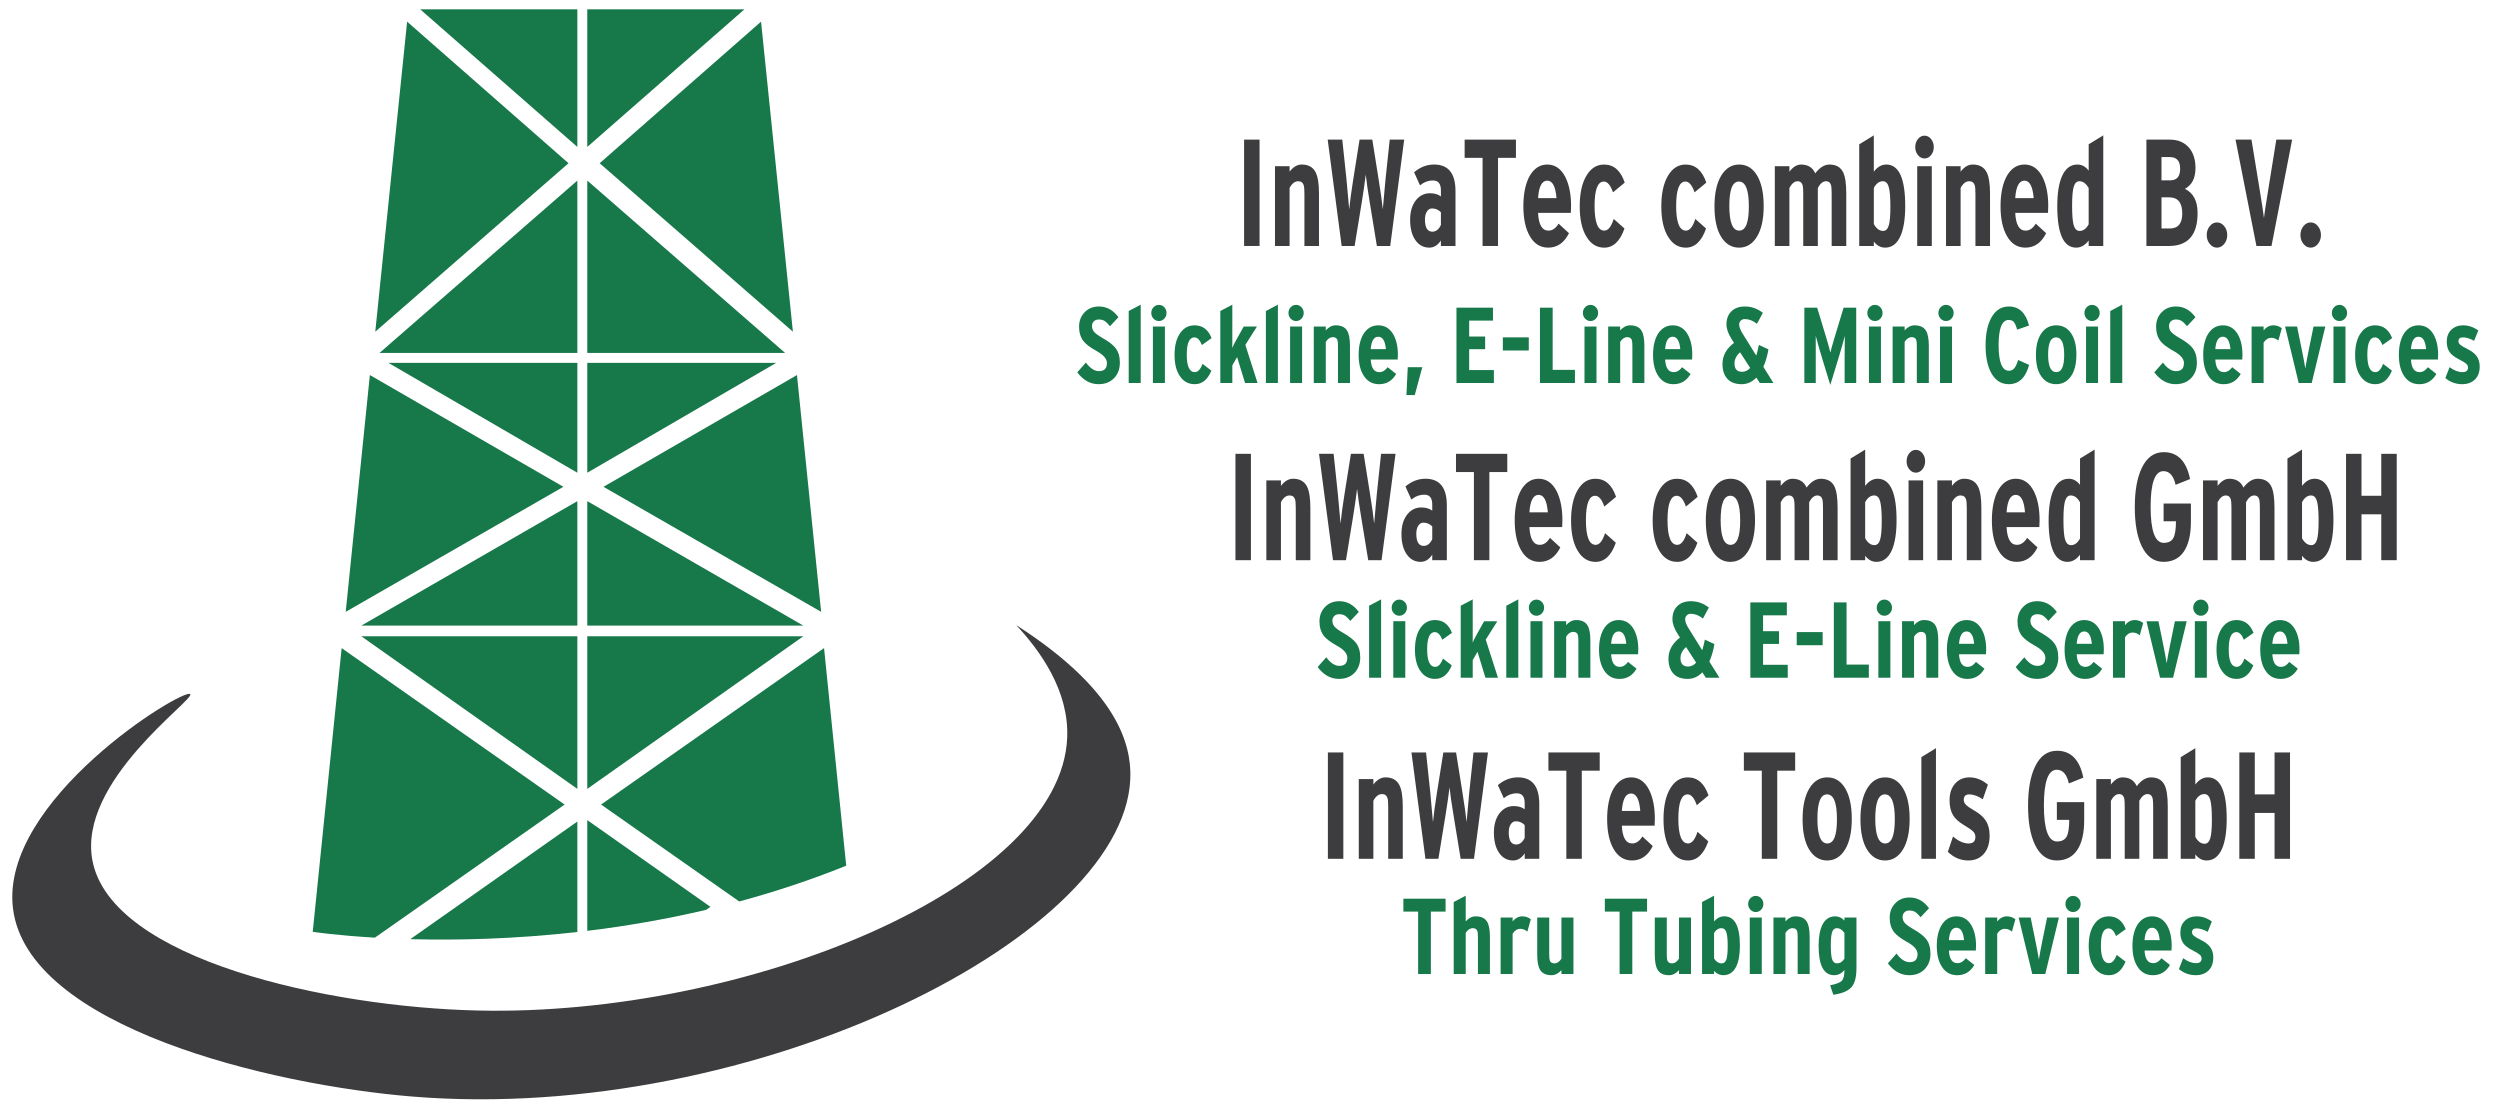 <?xml version="1.0" encoding="UTF-8"?>
<svg xmlns="http://www.w3.org/2000/svg" viewBox="0 0 3303.55 1469.32">
  <g id="Ebene_2" data-name="Ebene 2">
    <polygon points="776.03 12.35 776.03 194.18 983.68 12.35 776.03 12.35" style="fill: #17784a;"/>
    <polygon points="762.93 12.35 762.93 194.18 555.28 12.35 762.93 12.35" style="fill: #17784a;"/>
    <polygon points="537.98 28.62 495.89 438.31 751.24 215.7 537.98 28.62" style="fill: #17784a;"/>
    <polygon points="1005.66 28.62 1047.75 438.31 792.4 215.7 1005.66 28.62" style="fill: #17784a;"/>
    <polygon points="776.03 238.61 776.03 466.37 1037.46 466.37 776.03 238.61" style="fill: #17784a;"/>
    <polygon points="762.93 238.61 762.93 466.37 501.5 466.37 762.93 238.61" style="fill: #17784a;"/>
    <polygon points="776.03 624.69 776.03 479.47 1025.77 479.47 776.03 624.69" style="fill: #17784a;"/>
    <polygon points="762.93 624.69 762.93 479.47 513.19 479.47 762.93 624.69" style="fill: #17784a;"/>
    <polygon points="1053.13 495.6 1085.05 808.48 797.42 643.28 1053.13 495.6" style="fill: #17784a;"/>
    <polygon points="488.75 495.6 456.83 808.48 744.46 643.28 488.75 495.6" style="fill: #17784a;"/>
    <polygon points="776.03 662.22 776.03 826.72 1061.55 826.72 776.03 662.22" style="fill: #17784a;"/>
    <polygon points="762.93 662.22 762.93 826.72 477.41 826.72 762.93 662.22" style="fill: #17784a;"/>
    <polygon points="776.03 1042.44 776.03 840.76 1061.55 840.76 776.03 1042.44" style="fill: #17784a;"/>
    <polygon points="762.93 1042.44 762.93 840.76 477.41 840.76 762.93 1042.44" style="fill: #17784a;"/>
    <path d="m1118.2,1143.93h0l-29.29-287.51-294.64,206.72,182.57,128.07c46.59-12.6,94-28.15,141.37-47.28Z" style="fill: #17784a;"/>
    <path d="m413.26,1231.32s30.36,4.67,82.11,7.71l250.73-175.89-294.64-206.72-38.2,374.89h0Z" style="fill: #17784a;"/>
    <path d="m933.19,1202.23l5.59-3.93-162.75-114.58v146.31c49.88-6.07,102.75-15,157.17-27.79Z" style="fill: #17784a;"/>
    <path d="m762.93,1231.56v-145.97l-220.46,155.21.76.25c59.05,1.55,134.75.12,219.7-9.49Z" style="fill: #17784a;"/>
  </g>
  <g id="Ebene_3" data-name="Ebene 3">
    <path d="m251.29,917.22c-8.7-8.51-251.98,139.8-234.12,283.42,19.48,156.69,340.52,233.01,527.36,248.34,453.12,37.17,955.12-215.62,949.15-429.33-1.39-49.94-31.05-116.66-150.82-193.62,31.3,33.66,69.89,86.4,67.35,148.72-8.06,197.45-424.02,368.6-778.69,360.58-197.83-4.47-483.92-67.11-509.31-197.83-20.45-105.27,136.24-213.28,129.08-220.28Z" style="fill: #3d3d3f;"/>
  </g>
  <g id="Ebene_4" data-name="Ebene 4">
    <g>
      <g>
        <path d="m1775.11,1134.84h-20.42v-140.54h20.42v140.54Z" style="fill: #3d3d3f;"/>
        <path d="m1853.68,1134.84h-19.28v-68.26c0-5.75-.27-9.64-.82-11.65-1.09-3.75-3.54-5.62-7.35-5.62-4.47,0-8.28,2.95-11.44,8.83v76.7h-19.28v-105.41h19.28v7.23c4.79-6.29,10.13-9.44,16.01-9.44,8.71,0,14.81,3.35,18.29,10.04,3.05,5.76,4.57,15.26,4.57,28.51v69.07Z" style="fill: #3d3d3f;"/>
        <path d="m1966.23,994.3l-18.46,140.54h-17.64l-9.64-59.03c-2.18-12.98-3.87-24.76-5.06-35.34-1.2,10.04-2.89,21.82-5.06,35.34l-9.64,59.03h-17.15l-18.46-140.54h19.28l5.55,52.4c.76,7.1,1.96,20.35,3.59,39.75,1.09-10.84,2.88-24.09,5.39-39.75l8.33-52.4h16.83l8.33,52.4c2.83,17.54,4.68,30.79,5.55,39.75,1.63-19.41,2.83-32.66,3.59-39.75l5.55-52.4h19.11Z" style="fill: #3d3d3f;"/>
        <path d="m2034.03,1134.84h-19.28v-7.23c-4.14,6.29-9.26,9.44-15.36,9.44-7.62,0-13.75-3.31-18.38-9.94-4.63-6.63-6.94-15.56-6.94-26.8,0-10.57,2.45-19.07,7.35-25.5,4.9-6.42,11.22-9.64,18.95-9.64,5.88,0,10.67,1.41,14.38,4.22v-8.03c0-8.7-3.43-13.05-10.29-13.05-6.32,0-12.09,2.14-17.32,6.42l-7.84-17.27c8.06-6.83,16.88-10.24,26.46-10.24,18.84,0,28.26,11.71,28.26,35.14v72.48Zm-19.28-27.71v-16.87c-3.27-3.34-7.19-5.02-11.76-5.02-2.72,0-4.96,1.34-6.7,4.02-1.74,2.68-2.61,6.22-2.61,10.64,0,10.71,3.27,16.06,9.8,16.06,4.68,0,8.44-2.94,11.27-8.83Z" style="fill: #3d3d3f;"/>
        <path d="m2113.9,1018.39h-23.69v116.45h-20.42v-116.45h-23.69v-24.09h67.79v24.09Z" style="fill: #3d3d3f;"/>
        <path d="m2186.76,1082.24c0,2.14-.11,5.09-.33,8.83h-43.29c.76,15.66,5.33,23.49,13.72,23.49,5.23,0,9.69-3.08,13.4-9.24l13.72,12.65c-6.32,12.72-15.46,19.07-27.44,19.07-10.46,0-18.57-5.09-24.34-15.26-5.66-9.77-8.49-22.95-8.49-39.55s2.94-30.85,8.82-40.76c5.77-9.5,13.4-14.25,22.87-14.25,10.23,0,18.19,5.56,23.85,16.66,5.01,10.04,7.51,22.82,7.51,38.35Zm-19.28-10.64c-1.2-15.39-5.28-23.09-12.25-23.09s-11.11,7.7-12.09,23.09h24.34Z" style="fill: #3d3d3f;"/>
        <path d="m2257.66,1051.12l-15.52,12.85c-3.27-9.5-7.3-14.25-12.09-14.25-8.17,0-12.25,10.78-12.25,32.33s4.3,32.53,12.9,32.53c5.01,0,9.15-5.15,12.42-15.46l14.21,12.65c-5.88,16.87-14.81,25.3-26.79,25.3-9.7,0-17.43-4.68-23.2-14.05-6.1-9.64-9.15-23.16-9.15-40.56s3.05-31.05,9.15-40.96c5.77-9.5,13.45-14.25,23.03-14.25,12.85,0,21.94,7.96,27.28,23.89Z" style="fill: #3d3d3f;"/>
        <path d="m2372.17,1018.39h-23.69v116.45h-20.42v-116.45h-23.69v-24.09h67.79v24.09Z" style="fill: #3d3d3f;"/>
        <path d="m2446.98,1082.04c0,17.4-2.97,30.92-8.9,40.56-5.94,9.64-13.8,14.46-23.6,14.46s-17.81-4.75-23.69-14.26c-5.88-9.5-8.82-22.95-8.82-40.36s3.05-31.05,9.15-40.96c5.88-9.5,13.72-14.25,23.52-14.25s17.59,4.69,23.36,14.05c5.99,9.77,8.98,23.36,8.98,40.76Zm-19.6.4c0-21.82-4.36-32.73-13.07-32.73s-12.74,10.78-12.74,32.33,4.35,32.53,13.07,32.53,12.74-10.71,12.74-32.12Z" style="fill: #3d3d3f;"/>
        <path d="m2523.43,1082.04c0,17.4-2.97,30.92-8.9,40.56-5.94,9.64-13.8,14.46-23.6,14.46s-17.81-4.75-23.69-14.26c-5.88-9.5-8.82-22.95-8.82-40.36s3.05-31.05,9.15-40.96c5.88-9.5,13.72-14.25,23.52-14.25s17.59,4.69,23.36,14.05c5.99,9.77,8.98,23.36,8.98,40.76Zm-19.6.4c0-21.82-4.36-32.73-13.07-32.73s-12.74,10.78-12.74,32.33,4.36,32.53,13.07,32.53,12.74-10.71,12.74-32.12Z" style="fill: #3d3d3f;"/>
        <path d="m2558.22,1134.84h-19.28v-134.34l19.28-11.83v146.17Z" style="fill: #3d3d3f;"/>
        <path d="m2629.12,1103.92c0,10.58-2.59,18.74-7.76,24.5-5.17,5.76-11.95,8.63-20.34,8.63-10.24,0-19.28-3.82-27.12-11.44l6.86-20.28c7.08,6.16,13.94,9.24,20.58,9.24,5.99,0,8.98-2.88,8.98-8.63,0-2.81-1.01-5.22-3.02-7.23-2.02-2.01-6.21-4.92-12.58-8.73-6.37-3.82-11.03-8.06-13.97-12.75-3.05-5.22-4.57-11.78-4.57-19.68,0-9.24,2.45-16.6,7.35-22.09,4.9-5.49,11.27-8.23,19.11-8.23,8.5,0,16.55,3.21,24.18,9.64l-6.7,19.27c-6.53-4.28-12.52-6.42-17.97-6.42-4.79,0-7.19,2.41-7.19,7.23,0,2.41.95,4.59,2.86,6.53,1.9,1.94,5.74,4.59,11.52,7.93,6.75,3.88,11.6,8.17,14.54,12.85,3.48,5.22,5.23,11.78,5.23,19.68Z" style="fill: #3d3d3f;"/>
        <path d="m2754.08,1084.04c0,17-3.08,30.09-9.23,39.25-6.15,9.17-15.17,13.75-27.04,13.75-12.63,0-22.27-7.03-28.91-21.08-5.99-12.58-8.98-29.65-8.98-51.2s3.05-38.75,9.15-51.6c6.64-14.05,16.34-21.08,29.08-21.08,18.4,0,30,11.85,34.79,35.54l-19.11,7.63c-2.72-12.05-8.06-18.07-16.01-18.07-11.33,0-16.99,15.73-16.99,47.18s5.77,47.58,17.32,47.58c6.1,0,10.32-2.11,12.66-6.32,2.34-4.22,3.51-11.61,3.51-22.19h-16.34v-23.49h36.1v24.09Z" style="fill: #3d3d3f;"/>
        <path d="m2864.51,1134.84h-19.28v-68.26c0-5.75-.22-9.57-.65-11.44-.98-3.88-3.27-5.82-6.86-5.82-4.03,0-7.62,2.95-10.78,8.83v76.7h-19.28v-68.26c0-5.75-.22-9.57-.65-11.44-.98-3.88-3.27-5.82-6.86-5.82-4.03,0-7.62,2.95-10.78,8.83v76.7h-19.28v-105.41h19.28v7.23c4.79-6.29,9.91-9.44,15.36-9.44,9.15,0,15.41,3.88,18.79,11.65,5.88-7.76,12.14-11.65,18.79-11.65,8.6,0,14.59,3.35,17.97,10.04,2.83,5.62,4.25,15.13,4.25,28.51v69.07Z" style="fill: #3d3d3f;"/>
        <path d="m2942.43,1082.04c0,16.86-2.07,30.05-6.21,39.55-4.57,10.31-11.38,15.46-20.42,15.46-5.77,0-10.73-2.68-14.87-8.03v5.82h-19.28v-134.34l19.28-11.83v47.99c4.79-6.29,10.29-9.44,16.5-9.44,16.66,0,24.99,18.27,24.99,54.81Zm-19.6.8c0-12.05-.71-20.65-2.12-25.8-1.42-5.15-4.03-7.73-7.84-7.73-4.79,0-8.77,2.95-11.92,8.83v47.78c3.37,6.02,7.46,9.04,12.25,9.04,3.48,0,5.96-2.34,7.43-7.03,1.47-4.68,2.21-13.05,2.21-25.1Z" style="fill: #3d3d3f;"/>
        <path d="m3026.07,1134.84h-20.42v-60.63h-26.14v60.63h-20.42v-140.54h20.42v55.42h26.14v-55.42h20.42v140.54Z" style="fill: #3d3d3f;"/>
      </g>
      <g>
        <path d="m1910.24,1204.61h-19.48v82.47h-16.8v-82.47h-19.49v-17.06h55.77v17.06Z" style="fill: #17784a;"/>
        <path d="m1968.83,1287.08h-15.86v-48.34c0-4.07-.22-6.82-.67-8.25-.9-2.65-2.91-3.98-6.05-3.98-3.67,0-6.81,2.09-9.41,6.26v54.31h-15.86v-95.13l15.86-8.38v33.98c3.94-4.45,8.33-6.68,13.17-6.68,7.17,0,12.18,2.37,15.05,7.11,2.51,4.08,3.76,10.81,3.76,20.19v48.91Z" style="fill: #17784a;"/>
        <path d="m2022.85,1214.71l-4.57,16.35c-2.87-2.46-5.96-3.7-9.27-3.7-4.03,0-7.44,2.13-10.21,6.4v53.32h-15.86v-74.65h15.86v5.12c3.67-4.45,7.97-6.68,12.9-6.68,4.12,0,7.84,1.28,11.15,3.84Z" style="fill: #17784a;"/>
        <path d="m2079.16,1287.08h-15.86v-5.12c-3.94,4.46-8.33,6.68-13.17,6.68-7.17,0-12.18-2.37-15.05-7.11-2.51-4.08-3.76-10.81-3.76-20.19v-48.91h15.86v48.34c0,4.08.22,6.82.67,8.25.89,2.66,2.91,3.98,6.05,3.98,3.67,0,6.81-2.08,9.41-6.26v-54.31h15.86v74.65Z" style="fill: #17784a;"/>
        <path d="m2176.45,1204.61h-19.49v82.47h-16.8v-82.47h-19.49v-17.06h55.77v17.06Z" style="fill: #17784a;"/>
        <path d="m2234.51,1287.08h-15.86v-5.12c-3.94,4.46-8.33,6.68-13.17,6.68-7.17,0-12.18-2.37-15.05-7.11-2.51-4.08-3.76-10.81-3.76-20.19v-48.91h15.86v48.34c0,4.08.22,6.82.67,8.25.89,2.66,2.91,3.98,6.05,3.98,3.67,0,6.81-2.08,9.41-6.26v-54.31h15.86v74.65Z" style="fill: #17784a;"/>
        <path d="m2299.14,1249.68c0,11.94-1.7,21.28-5.11,28.01-3.76,7.3-9.36,10.95-16.8,10.95-4.75,0-8.82-1.9-12.23-5.69v4.12h-15.86v-95.13l15.86-8.38v33.98c3.94-4.45,8.47-6.68,13.57-6.68,13.71,0,20.56,12.94,20.56,38.82Zm-16.12.57c0-8.53-.58-14.62-1.75-18.27-1.16-3.65-3.31-5.47-6.45-5.47-3.94,0-7.21,2.09-9.81,6.26v33.84c2.78,4.27,6.14,6.4,10.08,6.4,2.87,0,4.91-1.66,6.12-4.98,1.21-3.32,1.81-9.24,1.81-17.77Z" style="fill: #17784a;"/>
        <path d="m2330.18,1194.52c0,2.94-.99,5.45-2.96,7.54-1.97,2.09-4.35,3.13-7.12,3.13s-5.15-1.04-7.12-3.13c-1.97-2.08-2.96-4.6-2.96-7.54s.99-5.45,2.96-7.54c1.97-2.08,4.34-3.13,7.12-3.13s5.15,1.04,7.12,3.13c1.97,2.09,2.96,4.6,2.96,7.54Zm-2.15,92.56h-15.86v-74.65h15.86v74.65Z" style="fill: #17784a;"/>
        <path d="m2391.33,1287.08h-15.86v-48.34c0-4.07-.22-6.82-.67-8.25-.9-2.65-2.91-3.98-6.05-3.98-3.67,0-6.81,2.09-9.41,6.26v54.31h-15.86v-74.65h15.86v5.12c3.94-4.45,8.33-6.68,13.17-6.68,7.17,0,12.18,2.37,15.05,7.11,2.51,4.08,3.76,10.81,3.76,20.19v48.91Z" style="fill: #17784a;"/>
        <path d="m2453.14,1279.4c0,11.47-2.06,19.67-6.18,24.6-4.39,5.31-12.5,8.82-24.32,10.52l-4.3-12.51c8.15-1.61,13.35-3.65,15.59-6.11,2.24-2.47,3.36-7.11,3.36-13.93-3.94,4.46-8.47,6.68-13.57,6.68-13.71,0-20.56-12.94-20.56-38.82,0-11.94,1.7-21.28,5.11-28.01,3.76-7.3,9.36-10.95,16.8-10.95,4.75,0,8.82,1.9,12.23,5.69v-4.12h15.86v66.97Zm-15.86-12.65v-33.84c-2.78-4.27-6.14-6.4-10.08-6.4-2.87,0-4.91,1.66-6.12,4.98-1.21,3.32-1.81,9.24-1.81,17.77s.54,14.55,1.61,18.06c1.25,3.79,3.45,5.69,6.58,5.69,3.94,0,7.21-2.08,9.81-6.26Z" style="fill: #17784a;"/>
        <path d="m2550.97,1260.21c0,8.34-2.55,15.17-7.66,20.47-5.11,5.31-11.96,7.96-20.56,7.96-10.84,0-20.2-5.21-28.09-15.64l11.42-12.94c5.55,7.58,11.33,11.37,17.33,11.37,6.99,0,10.48-3.6,10.48-10.81,0-5.59-4.79-11-14.38-16.21-7.71-4.27-13.21-8.44-16.53-12.51-3.94-5.12-5.91-11.52-5.91-19.2s2.44-13.93,7.32-19.05c4.88-5.12,11.22-7.68,19.01-7.68,10.21,0,18.77,4.74,25.67,14.22l-11.15,11.8c-2.87-3.41-5.29-5.73-7.26-6.97-1.97-1.23-4.53-1.85-7.66-1.85-2.69,0-4.84.81-6.45,2.42-1.61,1.61-2.42,3.7-2.42,6.26,0,2.94.96,5.52,2.89,7.75,1.93,2.23,5.44,4.81,10.55,7.75,8.69,4.93,14.6,9.48,17.74,13.65,3.76,4.83,5.64,11.23,5.64,19.19Z" style="fill: #17784a;"/>
        <path d="m2611.17,1249.83c0,1.52-.09,3.6-.27,6.26h-35.61c.63,11.09,4.39,16.64,11.29,16.64,4.3,0,7.97-2.18,11.02-6.54l11.29,8.96c-5.2,9.01-12.72,13.51-22.58,13.51-8.6,0-15.28-3.6-20.02-10.81-4.66-6.92-6.99-16.26-6.99-28.01s2.42-21.85,7.26-28.86c4.75-6.73,11.02-10.1,18.81-10.1,8.42,0,14.96,3.93,19.62,11.8,4.12,7.11,6.18,16.16,6.18,27.16Zm-15.86-7.54c-.99-10.9-4.35-16.35-10.08-16.35s-9.14,5.45-9.94,16.35h20.02Z" style="fill: #17784a;"/>
        <path d="m2663.18,1214.71l-4.57,16.35c-2.87-2.46-5.96-3.7-9.27-3.7-4.03,0-7.44,2.13-10.21,6.4v53.32h-15.86v-74.65h15.86v5.12c3.67-4.45,7.97-6.68,12.9-6.68,4.12,0,7.84,1.28,11.15,3.84Z" style="fill: #17784a;"/>
        <path d="m2720.69,1212.43l-18.01,74.65h-17.2l-18.01-74.65h15.86l6.58,32.28c1.52,7.39,2.96,15.12,4.3,23.18,1.34-8.05,2.78-15.78,4.3-23.18l6.58-32.28h15.59Z" style="fill: #17784a;"/>
        <path d="m2749.45,1194.52c0,2.94-.99,5.45-2.96,7.54-1.97,2.09-4.35,3.13-7.12,3.13s-5.15-1.04-7.12-3.13c-1.97-2.08-2.96-4.6-2.96-7.54s.98-5.45,2.96-7.54c1.97-2.08,4.34-3.13,7.12-3.13s5.15,1.04,7.12,3.13c1.97,2.09,2.96,4.6,2.96,7.54Zm-2.15,92.56h-15.86v-74.65h15.86v74.65Z" style="fill: #17784a;"/>
        <path d="m2808.98,1227.79l-12.77,9.1c-2.69-6.73-6-10.09-9.94-10.09-6.72,0-10.08,7.63-10.08,22.89s3.54,23.03,10.62,23.03c4.12,0,7.53-3.65,10.21-10.95l11.69,8.96c-4.84,11.94-12.18,17.92-22.04,17.92-7.97,0-14.34-3.32-19.08-9.95-5.02-6.83-7.53-16.4-7.53-28.72s2.51-21.99,7.53-29c4.75-6.73,11.06-10.1,18.95-10.1,10.57,0,18.05,5.64,22.44,16.92Z" style="fill: #17784a;"/>
        <path d="m2869.72,1249.83c0,1.52-.09,3.6-.27,6.26h-35.61c.63,11.09,4.39,16.64,11.29,16.64,4.3,0,7.97-2.18,11.02-6.54l11.29,8.96c-5.2,9.01-12.72,13.51-22.58,13.51-8.6,0-15.28-3.6-20.02-10.81-4.66-6.92-6.99-16.26-6.99-28.01s2.42-21.85,7.26-28.86c4.75-6.73,11.02-10.1,18.81-10.1,8.42,0,14.96,3.93,19.62,11.8,4.12,7.11,6.18,16.16,6.18,27.16Zm-15.86-7.54c-.99-10.9-4.35-16.35-10.08-16.35s-9.14,5.45-9.95,16.35h20.02Z" style="fill: #17784a;"/>
        <path d="m2924.68,1265.18c0,7.49-2.13,13.27-6.38,17.35-4.26,4.08-9.83,6.11-16.73,6.11-8.42,0-15.86-2.7-22.31-8.1l5.64-14.36c5.82,4.36,11.47,6.54,16.93,6.54,4.93,0,7.39-2.04,7.39-6.11,0-1.99-.83-3.7-2.49-5.12-1.66-1.42-5.11-3.48-10.35-6.19-5.24-2.7-9.07-5.71-11.49-9.03-2.51-3.7-3.76-8.34-3.76-13.93,0-6.54,2.02-11.75,6.05-15.64,4.03-3.89,9.27-5.83,15.72-5.83,6.99,0,13.62,2.28,19.89,6.83l-5.51,13.65c-5.38-3.03-10.3-4.55-14.78-4.55-3.94,0-5.91,1.71-5.91,5.12,0,1.71.78,3.25,2.35,4.62,1.57,1.38,4.72,3.25,9.47,5.62,5.55,2.75,9.54,5.78,11.96,9.1,2.87,3.7,4.3,8.34,4.3,13.93Z" style="fill: #17784a;"/>
      </g>
      <g>
        <path d="m1652.97,740.24h-20.42v-140.54h20.42v140.54Z" style="fill: #3d3d3f;"/>
        <path d="m1731.54,740.24h-19.28v-68.26c0-5.75-.27-9.64-.82-11.65-1.09-3.75-3.54-5.62-7.35-5.62-4.47,0-8.28,2.95-11.43,8.83v76.7h-19.28v-105.41h19.28v7.23c4.79-6.29,10.13-9.44,16.01-9.44,8.71,0,14.81,3.35,18.3,10.04,3.05,5.76,4.57,15.26,4.57,28.51v69.07Z" style="fill: #3d3d3f;"/>
        <path d="m1844.09,599.7l-18.46,140.54h-17.64l-9.64-59.03c-2.18-12.98-3.87-24.76-5.06-35.34-1.2,10.04-2.89,21.82-5.06,35.34l-9.64,59.03h-17.15l-18.46-140.54h19.28l5.55,52.4c.76,7.1,1.96,20.35,3.59,39.75,1.09-10.84,2.88-24.09,5.39-39.75l8.33-52.4h16.83l8.33,52.4c2.83,17.54,4.68,30.79,5.55,39.75,1.63-19.41,2.83-32.66,3.59-39.75l5.55-52.4h19.11Z" style="fill: #3d3d3f;"/>
        <path d="m1911.88,740.24h-19.28v-7.23c-4.14,6.29-9.26,9.44-15.36,9.44-7.62,0-13.75-3.31-18.38-9.94-4.63-6.63-6.94-15.56-6.94-26.8,0-10.57,2.45-19.07,7.35-25.5,4.9-6.42,11.22-9.64,18.95-9.64,5.88,0,10.67,1.41,14.38,4.22v-8.03c0-8.7-3.43-13.05-10.29-13.05-6.32,0-12.09,2.14-17.31,6.42l-7.84-17.27c8.06-6.83,16.88-10.24,26.46-10.24,18.84,0,28.26,11.71,28.26,35.14v72.48Zm-19.28-27.71v-16.87c-3.27-3.34-7.19-5.02-11.76-5.02-2.72,0-4.96,1.34-6.7,4.02-1.74,2.68-2.61,6.22-2.61,10.64,0,10.71,3.27,16.06,9.8,16.06,4.68,0,8.44-2.94,11.27-8.83Z" style="fill: #3d3d3f;"/>
        <path d="m1991.76,623.79h-23.69v116.45h-20.42v-116.45h-23.69v-24.09h67.79v24.09Z" style="fill: #3d3d3f;"/>
        <path d="m2064.62,687.64c0,2.14-.11,5.09-.33,8.83h-43.29c.76,15.66,5.33,23.49,13.72,23.49,5.23,0,9.69-3.08,13.4-9.24l13.72,12.65c-6.32,12.72-15.46,19.07-27.44,19.07-10.46,0-18.57-5.09-24.34-15.26-5.66-9.77-8.5-22.95-8.5-39.55s2.94-30.85,8.82-40.76c5.77-9.5,13.39-14.25,22.87-14.25,10.24,0,18.19,5.56,23.85,16.66,5.01,10.04,7.51,22.82,7.51,38.35Zm-19.28-10.64c-1.2-15.39-5.28-23.09-12.25-23.09s-11.11,7.7-12.09,23.09h24.34Z" style="fill: #3d3d3f;"/>
        <path d="m2135.51,656.52l-15.52,12.85c-3.27-9.5-7.3-14.25-12.09-14.25-8.17,0-12.25,10.78-12.25,32.33s4.3,32.53,12.9,32.53c5.01,0,9.15-5.15,12.42-15.46l14.21,12.65c-5.88,16.87-14.81,25.3-26.79,25.3-9.69,0-17.43-4.68-23.2-14.05-6.1-9.64-9.15-23.16-9.15-40.56s3.05-31.05,9.15-40.96c5.77-9.5,13.45-14.25,23.03-14.25,12.85,0,21.94,7.96,27.28,23.89Z" style="fill: #3d3d3f;"/>
        <path d="m2243.33,656.52l-15.52,12.85c-3.27-9.5-7.3-14.25-12.09-14.25-8.17,0-12.25,10.78-12.25,32.33s4.3,32.53,12.9,32.53c5.01,0,9.15-5.15,12.42-15.46l14.21,12.65c-5.88,16.87-14.81,25.3-26.79,25.3-9.7,0-17.43-4.68-23.2-14.05-6.1-9.64-9.15-23.16-9.15-40.56s3.05-31.05,9.15-40.96c5.77-9.5,13.45-14.25,23.03-14.25,12.85,0,21.94,7.96,27.28,23.89Z" style="fill: #3d3d3f;"/>
        <path d="m2319.12,687.44c0,17.4-2.97,30.92-8.9,40.56-5.94,9.64-13.8,14.46-23.61,14.46s-17.81-4.75-23.69-14.26c-5.88-9.5-8.82-22.95-8.82-40.36s3.05-31.05,9.15-40.96c5.88-9.5,13.72-14.25,23.52-14.25s17.59,4.69,23.36,14.05c5.99,9.77,8.98,23.36,8.98,40.76Zm-19.6.4c0-21.82-4.36-32.73-13.07-32.73s-12.74,10.78-12.74,32.33,4.35,32.53,13.07,32.53,12.74-10.71,12.74-32.12Z" style="fill: #3d3d3f;"/>
        <path d="m2428.24,740.24h-19.28v-68.26c0-5.75-.22-9.57-.65-11.44-.98-3.88-3.27-5.82-6.86-5.82-4.03,0-7.62,2.95-10.78,8.83v76.7h-19.28v-68.26c0-5.75-.22-9.57-.65-11.44-.98-3.88-3.27-5.82-6.86-5.82-4.03,0-7.62,2.95-10.78,8.83v76.7h-19.28v-105.41h19.28v7.23c4.79-6.29,9.91-9.44,15.36-9.44,9.15,0,15.41,3.88,18.79,11.65,5.88-7.76,12.14-11.65,18.79-11.65,8.6,0,14.59,3.35,17.97,10.04,2.83,5.62,4.25,15.13,4.25,28.51v69.07Z" style="fill: #3d3d3f;"/>
        <path d="m2506.16,687.44c0,16.86-2.07,30.05-6.21,39.55-4.57,10.31-11.38,15.46-20.42,15.46-5.77,0-10.73-2.68-14.87-8.03v5.82h-19.28v-134.33l19.28-11.83v47.99c4.79-6.29,10.29-9.44,16.5-9.44,16.66,0,24.99,18.27,24.99,54.81Zm-19.6.8c0-12.05-.71-20.65-2.12-25.8-1.42-5.15-4.03-7.73-7.84-7.73-4.79,0-8.77,2.95-11.92,8.83v47.78c3.37,6.02,7.46,9.04,12.25,9.04,3.48,0,5.96-2.34,7.43-7.03,1.47-4.68,2.21-13.05,2.21-25.1Z" style="fill: #3d3d3f;"/>
        <path d="m2543.9,609.53c0,4.15-1.2,7.7-3.59,10.64-2.4,2.95-5.28,4.42-8.66,4.42s-6.26-1.47-8.66-4.42c-2.4-2.94-3.59-6.49-3.59-10.64s1.2-7.7,3.59-10.64c2.39-2.94,5.28-4.42,8.66-4.42s6.26,1.47,8.66,4.42c2.39,2.95,3.59,6.49,3.59,10.64Zm-2.61,130.71h-19.28v-105.41h19.28v105.41Z" style="fill: #3d3d3f;"/>
        <path d="m2618.22,740.24h-19.28v-68.26c0-5.75-.27-9.64-.82-11.65-1.09-3.75-3.54-5.62-7.35-5.62-4.47,0-8.28,2.95-11.43,8.83v76.7h-19.28v-105.41h19.28v7.23c4.79-6.29,10.13-9.44,16.01-9.44,8.71,0,14.81,3.35,18.3,10.04,3.05,5.76,4.57,15.26,4.57,28.51v69.07Z" style="fill: #3d3d3f;"/>
        <path d="m2695.16,687.64c0,2.14-.11,5.09-.33,8.83h-43.29c.76,15.66,5.33,23.49,13.72,23.49,5.23,0,9.69-3.08,13.4-9.24l13.72,12.65c-6.32,12.72-15.46,19.07-27.44,19.07-10.46,0-18.57-5.09-24.34-15.26-5.66-9.77-8.49-22.95-8.49-39.55s2.94-30.85,8.82-40.76c5.77-9.5,13.4-14.25,22.87-14.25,10.23,0,18.19,5.56,23.85,16.66,5.01,10.04,7.51,22.82,7.51,38.35Zm-19.28-10.64c-1.2-15.39-5.28-23.09-12.25-23.09s-11.11,7.7-12.09,23.09h24.34Z" style="fill: #3d3d3f;"/>
        <path d="m2767.85,740.24h-19.28v-7.23c-4.79,6.29-10.29,9.44-16.5,9.44-16.66,0-24.99-18.27-24.99-54.81,0-16.87,2.07-30.05,6.21-39.55,4.57-10.31,11.38-15.46,20.42-15.46,5.77,0,10.73,2.68,14.87,8.03v-34.78l19.28-11.8v146.17Zm-19.28-28.71v-47.79c-3.38-6.02-7.46-9.03-12.25-9.03-3.49,0-5.96,2.34-7.43,7.03-1.47,4.69-2.21,13.05-2.21,25.1s.65,20.55,1.96,25.5c1.52,5.36,4.19,8.03,8,8.03,4.79,0,8.76-2.94,11.92-8.83Z" style="fill: #3d3d3f;"/>
        <path d="m2895.11,689.44c0,17-3.08,30.09-9.23,39.25-6.15,9.17-15.17,13.75-27.04,13.75-12.63,0-22.27-7.03-28.91-21.08-5.99-12.58-8.98-29.65-8.98-51.2s3.05-38.75,9.15-51.6c6.64-14.05,16.33-21.08,29.08-21.08,18.4,0,30,11.85,34.79,35.54l-19.11,7.63c-2.72-12.05-8.06-18.07-16.01-18.07-11.33,0-16.99,15.73-16.99,47.18s5.77,47.58,17.32,47.58c6.1,0,10.32-2.11,12.66-6.32,2.34-4.22,3.51-11.61,3.51-22.19h-16.34v-23.49h36.1v24.09Z" style="fill: #3d3d3f;"/>
        <path d="m3005.53,740.24h-19.28v-68.26c0-5.75-.22-9.57-.65-11.44-.98-3.88-3.27-5.82-6.86-5.82-4.03,0-7.62,2.95-10.78,8.83v76.7h-19.28v-68.26c0-5.75-.22-9.57-.65-11.44-.98-3.88-3.27-5.82-6.86-5.82-4.03,0-7.62,2.95-10.78,8.83v76.7h-19.28v-105.41h19.28v7.23c4.79-6.29,9.91-9.44,15.36-9.44,9.15,0,15.41,3.88,18.79,11.65,5.88-7.76,12.14-11.65,18.79-11.65,8.6,0,14.59,3.35,17.97,10.04,2.83,5.62,4.25,15.13,4.25,28.51v69.07Z" style="fill: #3d3d3f;"/>
        <path d="m3083.45,687.44c0,16.86-2.07,30.05-6.21,39.55-4.57,10.31-11.38,15.46-20.42,15.46-5.77,0-10.73-2.68-14.87-8.03v5.82h-19.28v-134.33l19.28-11.83v47.99c4.79-6.29,10.29-9.44,16.5-9.44,16.66,0,24.99,18.27,24.99,54.81Zm-19.6.8c0-12.05-.71-20.65-2.12-25.8-1.42-5.15-4.03-7.73-7.84-7.73-4.79,0-8.77,2.95-11.93,8.83v47.78c3.38,6.02,7.46,9.04,12.25,9.04,3.48,0,5.96-2.34,7.43-7.03,1.47-4.68,2.21-13.05,2.21-25.1Z" style="fill: #3d3d3f;"/>
        <path d="m3167.09,740.24h-20.42v-60.63h-26.14v60.63h-20.42v-140.54h20.42v55.42h26.14v-55.42h20.42v140.54Z" style="fill: #3d3d3f;"/>
      </g>
      <g>
        <path d="m1797.46,868.68c0,8.34-2.55,15.17-7.66,20.47-5.11,5.31-11.96,7.96-20.56,7.96-10.84,0-20.2-5.21-28.09-15.64l11.42-12.94c5.55,7.58,11.33,11.37,17.33,11.37,6.99,0,10.48-3.6,10.48-10.81,0-5.59-4.79-11-14.38-16.21-7.71-4.27-13.22-8.44-16.53-12.51-3.94-5.12-5.91-11.52-5.91-19.2s2.44-13.93,7.32-19.05c4.88-5.12,11.22-7.68,19.01-7.68,10.21,0,18.77,4.74,25.67,14.22l-11.15,11.8c-2.87-3.41-5.29-5.73-7.26-6.97-1.97-1.23-4.52-1.85-7.66-1.85-2.69,0-4.84.81-6.45,2.42-1.61,1.61-2.42,3.7-2.42,6.26,0,2.94.96,5.52,2.89,7.75,1.93,2.23,5.44,4.81,10.55,7.75,8.69,4.93,14.6,9.48,17.74,13.65,3.76,4.83,5.64,11.23,5.64,19.19Z" style="fill: #17784a;"/>
        <path d="m1825.01,895.55h-15.86v-95.13l15.86-8.38v103.51Z" style="fill: #17784a;"/>
        <path d="m1859.14,802.99c0,2.94-.99,5.45-2.96,7.54-1.97,2.09-4.35,3.13-7.12,3.13s-5.15-1.04-7.12-3.13c-1.97-2.08-2.96-4.6-2.96-7.54s.99-5.45,2.96-7.54c1.97-2.08,4.34-3.13,7.12-3.13s5.15,1.04,7.12,3.13c1.97,2.09,2.96,4.6,2.96,7.54Zm-2.15,92.56h-15.86v-74.65h15.86v74.65Z" style="fill: #17784a;"/>
        <path d="m1918.67,836.26l-12.77,9.1c-2.69-6.73-6-10.09-9.94-10.09-6.72,0-10.08,7.63-10.08,22.89s3.54,23.03,10.62,23.03c4.12,0,7.53-3.65,10.21-10.95l11.69,8.96c-4.84,11.94-12.18,17.92-22.04,17.92-7.97,0-14.33-3.32-19.08-9.95-5.02-6.83-7.53-16.4-7.53-28.72s2.51-21.99,7.53-29c4.75-6.73,11.06-10.1,18.95-10.1,10.57,0,18.05,5.64,22.44,16.92Z" style="fill: #17784a;"/>
        <path d="m1979.41,895.55h-16.53l-10.48-34.27-6.32,10.95v23.32h-15.86v-95.13l15.86-8.38v51.91c-.09,2.08-.13,3.83-.13,5.25,1.34-3.13,3.13-6.68,5.38-10.66l9.81-17.63h17.47l-15.32,24.31,16.13,50.33Z" style="fill: #17784a;"/>
        <path d="m2006.29,895.55h-15.86v-95.13l15.86-8.38v103.51Z" style="fill: #17784a;"/>
        <path d="m2040.42,802.99c0,2.94-.99,5.45-2.96,7.54-1.97,2.09-4.35,3.13-7.12,3.13s-5.15-1.04-7.12-3.13c-1.97-2.08-2.96-4.6-2.96-7.54s.98-5.45,2.96-7.54c1.97-2.08,4.34-3.13,7.12-3.13s5.15,1.04,7.12,3.13c1.97,2.09,2.96,4.6,2.96,7.54Zm-2.15,92.56h-15.86v-74.65h15.86v74.65Z" style="fill: #17784a;"/>
        <path d="m2101.56,895.55h-15.86v-48.34c0-4.07-.22-6.82-.67-8.25-.9-2.65-2.91-3.98-6.05-3.98-3.67,0-6.81,2.09-9.41,6.26v54.31h-15.86v-74.65h15.86v5.12c3.94-4.45,8.33-6.68,13.17-6.68,7.17,0,12.18,2.37,15.05,7.11,2.51,4.08,3.76,10.81,3.76,20.19v48.91Z" style="fill: #17784a;"/>
        <path d="m2164.86,858.3c0,1.52-.09,3.6-.27,6.26h-35.61c.63,11.09,4.39,16.64,11.29,16.64,4.3,0,7.97-2.18,11.02-6.54l11.29,8.96c-5.2,9.01-12.72,13.51-22.58,13.51-8.6,0-15.28-3.6-20.02-10.81-4.66-6.92-6.99-16.26-6.99-28.01s2.42-21.85,7.26-28.86c4.75-6.73,11.02-10.1,18.81-10.1,8.42,0,14.96,3.93,19.62,11.8,4.12,7.11,6.18,16.16,6.18,27.16Zm-15.86-7.54c-.99-10.9-4.35-16.35-10.08-16.35s-9.14,5.45-9.94,16.35h20.02Z" style="fill: #17784a;"/>
        <path d="m2272.09,895.55h-18.01l-4.57-7.11c-5.64,5.78-12.05,8.67-19.22,8.67-8.42,0-14.78-2.35-19.08-7.04-4.3-4.69-6.45-11.25-6.45-19.69,0-10.9,5.06-20.19,15.18-27.87l-3.22-5.12c-4.48-7.11-6.72-13.51-6.72-19.2,0-7.49,2.29-13.37,6.85-17.63,4.3-4.08,10.12-6.11,17.47-6.11,8.69,0,16.62,2.8,23.79,8.39l-7.79,14.5c-5.2-4.17-10.57-6.26-16.13-6.26-2.15,0-3.92.71-5.31,2.13-1.39,1.42-2.08,3.13-2.08,5.12,0,3.13,1.48,7.06,4.43,11.8l18.14,29.15c1.43-4.64,2.6-9.33,3.49-14.08l12.63,5.97c-1.52,8.72-3.76,16.4-6.72,23.03l13.3,21.33Zm-30.77-19.91l-13.3-20.62c-4.93,4.27-7.39,9.2-7.39,14.79,0,7.3,3.36,10.95,10.08,10.95,4.03,0,7.57-1.71,10.62-5.12Z" style="fill: #17784a;"/>
        <path d="m2362.39,895.55h-49.45v-99.53h48.24v17.06h-31.45v21.04h21.1v16.78h-21.1v27.58h32.65v17.06Z" style="fill: #17784a;"/>
        <path d="m2408.49,852.61h-34.27v-17.35h34.27v17.35Z" style="fill: #17784a;"/>
        <path d="m2469.5,895.55h-46.23v-99.53h16.8v82.18h29.43v17.35Z" style="fill: #17784a;"/>
        <path d="m2500.13,802.99c0,2.94-.99,5.45-2.96,7.54-1.97,2.09-4.35,3.13-7.12,3.13s-5.15-1.04-7.12-3.13c-1.97-2.08-2.96-4.6-2.96-7.54s.98-5.45,2.96-7.54c1.97-2.08,4.34-3.13,7.12-3.13s5.15,1.04,7.12,3.13c1.97,2.09,2.96,4.6,2.96,7.54Zm-2.15,92.56h-15.86v-74.65h15.86v74.65Z" style="fill: #17784a;"/>
        <path d="m2561.28,895.55h-15.86v-48.34c0-4.07-.22-6.82-.67-8.25-.9-2.65-2.91-3.98-6.05-3.98-3.67,0-6.81,2.09-9.41,6.26v54.31h-15.86v-74.65h15.86v5.12c3.94-4.45,8.33-6.68,13.17-6.68,7.17,0,12.18,2.37,15.05,7.11,2.51,4.08,3.76,10.81,3.76,20.19v48.91Z" style="fill: #17784a;"/>
        <path d="m2624.57,858.3c0,1.52-.09,3.6-.27,6.26h-35.61c.63,11.09,4.39,16.64,11.29,16.64,4.3,0,7.97-2.18,11.02-6.54l11.29,8.96c-5.2,9.01-12.72,13.51-22.58,13.51-8.6,0-15.28-3.6-20.02-10.81-4.66-6.92-6.99-16.26-6.99-28.01s2.42-21.85,7.26-28.86c4.75-6.73,11.02-10.1,18.81-10.1,8.42,0,14.96,3.93,19.62,11.8,4.12,7.11,6.18,16.16,6.18,27.16Zm-15.86-7.54c-.99-10.9-4.35-16.35-10.08-16.35s-9.14,5.45-9.94,16.35h20.02Z" style="fill: #17784a;"/>
        <path d="m2719.85,868.68c0,8.34-2.55,15.17-7.66,20.47-5.11,5.31-11.96,7.96-20.56,7.96-10.84,0-20.2-5.21-28.09-15.64l11.42-12.94c5.55,7.58,11.33,11.37,17.33,11.37,6.99,0,10.48-3.6,10.48-10.81,0-5.59-4.79-11-14.38-16.21-7.71-4.27-13.22-8.44-16.53-12.51-3.94-5.12-5.91-11.52-5.91-19.2s2.44-13.93,7.32-19.05c4.88-5.12,11.22-7.68,19.01-7.68,10.21,0,18.77,4.74,25.67,14.22l-11.15,11.8c-2.87-3.41-5.29-5.73-7.26-6.97-1.97-1.23-4.52-1.85-7.66-1.85-2.69,0-4.84.81-6.45,2.42-1.61,1.61-2.42,3.7-2.42,6.26,0,2.94.96,5.52,2.89,7.75,1.93,2.23,5.44,4.81,10.55,7.75,8.69,4.93,14.6,9.48,17.74,13.65,3.76,4.83,5.64,11.23,5.64,19.19Z" style="fill: #17784a;"/>
        <path d="m2780.05,858.3c0,1.52-.09,3.6-.27,6.26h-35.61c.63,11.09,4.39,16.64,11.29,16.64,4.3,0,7.97-2.18,11.02-6.54l11.29,8.96c-5.2,9.01-12.72,13.51-22.58,13.51-8.6,0-15.28-3.6-20.02-10.81-4.66-6.92-6.99-16.26-6.99-28.01s2.42-21.85,7.26-28.86c4.75-6.73,11.02-10.1,18.81-10.1,8.42,0,14.96,3.93,19.62,11.8,4.12,7.11,6.18,16.16,6.18,27.16Zm-15.86-7.54c-.99-10.9-4.35-16.35-10.08-16.35s-9.14,5.45-9.94,16.35h20.02Z" style="fill: #17784a;"/>
        <path d="m2832.05,823.18l-4.57,16.35c-2.87-2.46-5.96-3.7-9.27-3.7-4.03,0-7.44,2.13-10.21,6.4v53.32h-15.86v-74.65h15.86v5.12c3.67-4.45,7.97-6.68,12.9-6.68,4.12,0,7.84,1.28,11.15,3.84Z" style="fill: #17784a;"/>
        <path d="m2889.57,820.91l-18.01,74.65h-17.2l-18.01-74.65h15.86l6.58,32.28c1.52,7.39,2.96,15.12,4.3,23.18,1.34-8.05,2.78-15.78,4.3-23.18l6.58-32.28h15.59Z" style="fill: #17784a;"/>
        <path d="m2918.33,802.99c0,2.94-.99,5.45-2.96,7.54-1.97,2.09-4.35,3.13-7.12,3.13s-5.15-1.04-7.12-3.13c-1.97-2.08-2.96-4.6-2.96-7.54s.98-5.45,2.96-7.54c1.97-2.08,4.34-3.13,7.12-3.13s5.15,1.04,7.12,3.13c1.97,2.09,2.96,4.6,2.96,7.54Zm-2.15,92.56h-15.86v-74.65h15.86v74.65Z" style="fill: #17784a;"/>
        <path d="m2977.86,836.26l-12.77,9.1c-2.69-6.73-6-10.09-9.94-10.09-6.72,0-10.08,7.63-10.08,22.89s3.54,23.03,10.62,23.03c4.12,0,7.53-3.65,10.21-10.95l11.69,8.96c-4.84,11.94-12.18,17.92-22.04,17.92-7.97,0-14.33-3.32-19.08-9.95-5.02-6.83-7.53-16.4-7.53-28.72s2.51-21.99,7.53-29c4.75-6.73,11.06-10.1,18.95-10.1,10.57,0,18.05,5.64,22.44,16.92Z" style="fill: #17784a;"/>
        <path d="m3038.6,858.3c0,1.52-.09,3.6-.27,6.26h-35.61c.63,11.09,4.39,16.64,11.29,16.64,4.3,0,7.97-2.18,11.02-6.54l11.29,8.96c-5.2,9.01-12.72,13.51-22.58,13.51-8.6,0-15.28-3.6-20.02-10.81-4.66-6.92-6.99-16.26-6.99-28.01s2.42-21.85,7.26-28.86c4.75-6.73,11.02-10.1,18.81-10.1,8.42,0,14.96,3.93,19.62,11.8,4.12,7.11,6.18,16.16,6.18,27.16Zm-15.86-7.54c-.99-10.9-4.35-16.35-10.08-16.35s-9.14,5.45-9.94,16.35h20.02Z" style="fill: #17784a;"/>
      </g>
      <g>
        <path d="m1664.4,325.03h-20.42v-140.54h20.42v140.54Z" style="fill: #3d3d3f;"/>
        <path d="m1742.97,325.03h-19.28v-68.26c0-5.75-.27-9.64-.82-11.65-1.09-3.75-3.54-5.62-7.35-5.62-4.47,0-8.28,2.95-11.44,8.83v76.7h-19.28v-105.41h19.28v7.23c4.79-6.29,10.13-9.44,16.01-9.44,8.71,0,14.81,3.35,18.29,10.04,3.05,5.76,4.57,15.26,4.57,28.51v69.07Z" style="fill: #3d3d3f;"/>
        <path d="m1855.53,184.49l-18.46,140.54h-17.64l-9.64-59.03c-2.18-12.98-3.87-24.76-5.06-35.34-1.2,10.04-2.89,21.82-5.06,35.34l-9.64,59.03h-17.15l-18.46-140.54h19.28l5.55,52.4c.76,7.1,1.96,20.35,3.59,39.75,1.09-10.84,2.88-24.09,5.39-39.75l8.33-52.4h16.83l8.33,52.4c2.83,17.54,4.68,30.79,5.55,39.75,1.63-19.41,2.83-32.66,3.59-39.75l5.55-52.4h19.11Z" style="fill: #3d3d3f;"/>
        <path d="m1923.32,325.03h-19.28v-7.23c-4.14,6.29-9.26,9.44-15.36,9.44-7.62,0-13.75-3.31-18.38-9.94-4.63-6.63-6.94-15.56-6.94-26.8,0-10.57,2.45-19.07,7.35-25.5,4.9-6.42,11.22-9.64,18.95-9.64,5.88,0,10.67,1.41,14.38,4.22v-8.03c0-8.7-3.43-13.05-10.29-13.05-6.32,0-12.09,2.14-17.32,6.42l-7.84-17.27c8.06-6.83,16.88-10.24,26.46-10.24,18.84,0,28.26,11.71,28.26,35.14v72.48Zm-19.28-27.71v-16.87c-3.27-3.34-7.19-5.02-11.76-5.02-2.72,0-4.96,1.34-6.7,4.02-1.74,2.68-2.61,6.22-2.61,10.64,0,10.71,3.27,16.06,9.8,16.06,4.68,0,8.44-2.94,11.27-8.83Z" style="fill: #3d3d3f;"/>
        <path d="m2003.2,208.58h-23.69v116.45h-20.42v-116.45h-23.69v-24.09h67.79v24.09Z" style="fill: #3d3d3f;"/>
        <path d="m2076.05,272.43c0,2.14-.11,5.09-.33,8.83h-43.29c.76,15.66,5.33,23.49,13.72,23.49,5.23,0,9.69-3.08,13.4-9.24l13.72,12.65c-6.32,12.72-15.46,19.07-27.44,19.07-10.46,0-18.57-5.09-24.34-15.26-5.66-9.77-8.49-22.95-8.49-39.55s2.94-30.85,8.82-40.76c5.77-9.5,13.4-14.25,22.87-14.25,10.23,0,18.19,5.56,23.85,16.66,5.01,10.04,7.51,22.82,7.51,38.35Zm-19.28-10.64c-1.2-15.39-5.28-23.09-12.25-23.09s-11.11,7.7-12.09,23.09h24.34Z" style="fill: #3d3d3f;"/>
        <path d="m2146.95,241.31l-15.52,12.85c-3.27-9.5-7.3-14.25-12.09-14.25-8.17,0-12.25,10.78-12.25,32.33s4.3,32.53,12.9,32.53c5.01,0,9.15-5.15,12.42-15.46l14.21,12.65c-5.88,16.87-14.81,25.3-26.79,25.3-9.7,0-17.43-4.68-23.2-14.05-6.1-9.64-9.15-23.16-9.15-40.56s3.05-31.05,9.15-40.96c5.77-9.5,13.45-14.25,23.03-14.25,12.85,0,21.94,7.96,27.28,23.89Z" style="fill: #3d3d3f;"/>
        <path d="m2254.76,241.31l-15.52,12.85c-3.27-9.5-7.3-14.25-12.09-14.25-8.17,0-12.25,10.78-12.25,32.33s4.3,32.53,12.91,32.53c5.01,0,9.15-5.15,12.42-15.46l14.21,12.65c-5.88,16.87-14.81,25.3-26.79,25.3-9.69,0-17.43-4.68-23.2-14.05-6.1-9.64-9.15-23.16-9.15-40.56s3.05-31.05,9.15-40.96c5.77-9.5,13.45-14.25,23.03-14.25,12.85,0,21.94,7.96,27.28,23.89Z" style="fill: #3d3d3f;"/>
        <path d="m2330.56,272.23c0,17.4-2.97,30.92-8.9,40.56-5.94,9.64-13.8,14.46-23.61,14.46s-17.8-4.75-23.69-14.26c-5.88-9.5-8.82-22.95-8.82-40.36s3.05-31.05,9.15-40.96c5.88-9.5,13.72-14.25,23.52-14.25s17.59,4.69,23.36,14.05c5.99,9.77,8.98,23.36,8.98,40.76Zm-19.6.4c0-21.82-4.36-32.73-13.07-32.73s-12.74,10.78-12.74,32.33,4.35,32.53,13.07,32.53,12.74-10.71,12.74-32.12Z" style="fill: #3d3d3f;"/>
        <path d="m2439.68,325.03h-19.28v-68.26c0-5.75-.22-9.57-.65-11.44-.98-3.88-3.27-5.82-6.86-5.82-4.03,0-7.62,2.95-10.78,8.83v76.7h-19.28v-68.26c0-5.75-.22-9.57-.65-11.44-.98-3.88-3.27-5.82-6.86-5.82-4.03,0-7.62,2.95-10.78,8.83v76.7h-19.28v-105.41h19.28v7.23c4.79-6.29,9.91-9.44,15.36-9.44,9.15,0,15.41,3.88,18.79,11.65,5.88-7.76,12.14-11.65,18.79-11.65,8.6,0,14.59,3.35,17.97,10.04,2.83,5.62,4.25,15.13,4.25,28.51v69.07Z" style="fill: #3d3d3f;"/>
        <path d="m2517.6,272.23c0,16.86-2.07,30.05-6.21,39.55-4.57,10.31-11.38,15.46-20.42,15.46-5.77,0-10.73-2.68-14.87-8.03v5.82h-19.28v-134.33l19.28-11.83v47.99c4.79-6.29,10.29-9.44,16.5-9.44,16.66,0,24.99,18.27,24.99,54.81Zm-19.6.8c0-12.05-.71-20.65-2.12-25.8-1.42-5.15-4.03-7.73-7.84-7.73-4.79,0-8.77,2.95-11.92,8.83v47.78c3.37,6.02,7.46,9.04,12.25,9.04,3.48,0,5.96-2.34,7.43-7.03,1.47-4.68,2.21-13.05,2.21-25.1Z" style="fill: #3d3d3f;"/>
        <path d="m2555.33,194.33c0,4.15-1.2,7.7-3.59,10.64-2.4,2.95-5.28,4.42-8.66,4.42s-6.26-1.47-8.66-4.42c-2.4-2.94-3.59-6.49-3.59-10.64s1.2-7.7,3.59-10.64c2.39-2.94,5.28-4.42,8.66-4.42s6.26,1.47,8.66,4.42c2.39,2.95,3.59,6.49,3.59,10.64Zm-2.61,130.71h-19.28v-105.41h19.28v105.41Z" style="fill: #3d3d3f;"/>
        <path d="m2629.66,325.03h-19.28v-68.26c0-5.75-.27-9.64-.82-11.65-1.09-3.75-3.54-5.62-7.35-5.62-4.47,0-8.28,2.95-11.43,8.83v76.7h-19.28v-105.41h19.28v7.23c4.79-6.29,10.13-9.44,16.01-9.44,8.71,0,14.81,3.35,18.3,10.04,3.05,5.76,4.57,15.26,4.57,28.51v69.07Z" style="fill: #3d3d3f;"/>
        <path d="m2706.6,272.43c0,2.14-.11,5.09-.33,8.83h-43.29c.76,15.66,5.33,23.49,13.72,23.49,5.23,0,9.69-3.08,13.4-9.24l13.72,12.65c-6.32,12.72-15.47,19.07-27.44,19.07-10.45,0-18.57-5.09-24.34-15.26-5.66-9.77-8.49-22.95-8.49-39.55s2.94-30.85,8.82-40.76c5.77-9.5,13.4-14.25,22.87-14.25,10.23,0,18.19,5.56,23.85,16.66,5.01,10.04,7.51,22.82,7.51,38.35Zm-19.28-10.64c-1.2-15.39-5.28-23.09-12.25-23.09s-11.11,7.7-12.09,23.09h24.34Z" style="fill: #3d3d3f;"/>
        <path d="m2779.29,325.03h-19.28v-7.23c-4.79,6.29-10.29,9.44-16.5,9.44-16.66,0-24.99-18.27-24.99-54.81,0-16.87,2.07-30.05,6.21-39.55,4.57-10.31,11.38-15.46,20.42-15.46,5.77,0,10.73,2.68,14.87,8.03v-34.78l19.28-11.8v146.17Zm-19.28-28.71v-47.79c-3.38-6.02-7.46-9.03-12.25-9.03-3.49,0-5.96,2.34-7.43,7.03-1.47,4.69-2.21,13.05-2.21,25.1s.65,20.55,1.96,25.5c1.52,5.36,4.19,8.03,8,8.03,4.79,0,8.76-2.94,11.92-8.83Z" style="fill: #3d3d3f;"/>
        <path d="m2903.93,281.46c0,29.05-12.63,43.57-37.9,43.57h-29.73v-140.54h30.88c10.46,0,18.73,3.35,24.83,10.04,6.1,6.7,9.15,15.86,9.15,27.51,0,13.39-4.68,22.56-14.05,27.51,11.21,5.36,16.83,16,16.83,31.92Zm-23.03-58.43c0-10.31-4.52-15.46-13.56-15.46h-11.11v30.72h11.6c8.71,0,13.07-5.08,13.07-15.26Zm2.78,59.03c0-14.19-5.72-21.28-17.15-21.28h-10.29v41.16h10.95c11,0,16.5-6.63,16.5-19.88Z" style="fill: #3d3d3f;"/>
        <path d="m2943.13,310.58c0,4.55-1.33,8.47-4,11.75-2.67,3.28-5.85,4.92-9.56,4.92s-6.89-1.64-9.56-4.92c-2.67-3.28-4-7.19-4-11.75s1.33-8.46,4-11.75c2.67-3.28,5.85-4.92,9.56-4.92s6.89,1.64,9.56,4.92c2.67,3.28,4,7.2,4,11.75Z" style="fill: #3d3d3f;"/>
        <path d="m3028.89,184.49l-27.28,140.54h-19.93l-27.61-140.54h21.07l11.11,67.86c3.05,18.61,4.84,30.52,5.39,35.74.43-4.42,2.23-16.33,5.39-35.74l10.94-67.86h20.91Z" style="fill: #3d3d3f;"/>
        <path d="m3066.95,310.58c0,4.55-1.33,8.47-4,11.75-2.67,3.28-5.86,4.92-9.56,4.92s-6.89-1.64-9.56-4.92c-2.67-3.28-4-7.19-4-11.75s1.33-8.46,4-11.75c2.67-3.28,5.85-4.92,9.56-4.92s6.89,1.64,9.56,4.92c2.67,3.28,4,7.2,4,11.75Z" style="fill: #3d3d3f;"/>
      </g>
      <g>
        <path d="m1479.81,479.23c0,8.34-2.55,15.17-7.66,20.47-5.11,5.31-11.96,7.96-20.56,7.96-10.84,0-20.2-5.21-28.09-15.64l11.42-12.94c5.55,7.58,11.33,11.37,17.33,11.37,6.99,0,10.48-3.6,10.48-10.81,0-5.59-4.79-11-14.38-16.21-7.71-4.27-13.22-8.44-16.53-12.51-3.94-5.12-5.91-11.52-5.91-19.2s2.44-13.93,7.32-19.05c4.88-5.12,11.22-7.68,19.02-7.68,10.21,0,18.77,4.74,25.67,14.22l-11.15,11.8c-2.87-3.41-5.29-5.73-7.26-6.97-1.97-1.23-4.52-1.85-7.66-1.85-2.69,0-4.84.81-6.45,2.42-1.61,1.61-2.42,3.7-2.42,6.26,0,2.94.96,5.52,2.89,7.75,1.93,2.23,5.44,4.81,10.55,7.75,8.69,4.93,14.6,9.48,17.74,13.65,3.76,4.83,5.64,11.23,5.64,19.19Z" style="fill: #17784a;"/>
        <path d="m1507.35,506.1h-15.86v-95.13l15.86-8.38v103.51Z" style="fill: #17784a;"/>
        <path d="m1541.48,413.54c0,2.94-.99,5.45-2.96,7.54-1.97,2.09-4.35,3.13-7.12,3.13s-5.15-1.04-7.12-3.13c-1.97-2.08-2.96-4.6-2.96-7.54s.99-5.45,2.96-7.54c1.97-2.08,4.34-3.13,7.12-3.13s5.15,1.04,7.12,3.13c1.97,2.09,2.96,4.6,2.96,7.54Zm-2.15,92.56h-15.86v-74.65h15.86v74.65Z" style="fill: #17784a;"/>
        <path d="m1601.01,446.81l-12.77,9.1c-2.69-6.73-6-10.09-9.94-10.09-6.72,0-10.08,7.63-10.08,22.89s3.54,23.03,10.62,23.03c4.12,0,7.53-3.65,10.21-10.95l11.69,8.96c-4.84,11.94-12.19,17.92-22.04,17.92-7.97,0-14.33-3.32-19.08-9.95-5.02-6.83-7.53-16.4-7.53-28.72s2.51-21.99,7.53-29c4.75-6.73,11.06-10.1,18.95-10.1,10.57,0,18.05,5.64,22.44,16.92Z" style="fill: #17784a;"/>
        <path d="m1661.75,506.1h-16.53l-10.48-34.27-6.32,10.95v23.32h-15.86v-95.13l15.86-8.38v51.91c-.09,2.08-.13,3.83-.13,5.25,1.34-3.13,3.13-6.68,5.38-10.66l9.81-17.63h17.47l-15.32,24.31,16.13,50.33Z" style="fill: #17784a;"/>
        <path d="m1688.63,506.1h-15.86v-95.13l15.86-8.38v103.51Z" style="fill: #17784a;"/>
        <path d="m1722.76,413.54c0,2.94-.99,5.45-2.96,7.54-1.97,2.09-4.35,3.13-7.12,3.13s-5.15-1.04-7.12-3.13c-1.97-2.08-2.96-4.6-2.96-7.54s.99-5.45,2.96-7.54c1.97-2.08,4.34-3.13,7.12-3.13s5.15,1.04,7.12,3.13c1.97,2.09,2.96,4.6,2.96,7.54Zm-2.15,92.56h-15.86v-74.65h15.86v74.65Z" style="fill: #17784a;"/>
        <path d="m1783.9,506.1h-15.86v-48.34c0-4.07-.22-6.82-.67-8.25-.9-2.65-2.91-3.98-6.05-3.98-3.67,0-6.81,2.09-9.41,6.26v54.31h-15.86v-74.65h15.86v5.12c3.94-4.45,8.33-6.68,13.17-6.68,7.17,0,12.18,2.37,15.05,7.11,2.51,4.08,3.76,10.81,3.76,20.19v48.91Z" style="fill: #17784a;"/>
        <path d="m1847.2,468.85c0,1.52-.09,3.6-.27,6.26h-35.61c.63,11.09,4.39,16.64,11.29,16.64,4.3,0,7.97-2.18,11.02-6.54l11.29,8.96c-5.2,9.01-12.72,13.51-22.58,13.51-8.6,0-15.28-3.6-20.02-10.81-4.66-6.92-6.99-16.26-6.99-28.01s2.42-21.85,7.26-28.86c4.75-6.73,11.02-10.1,18.81-10.1,8.42,0,14.96,3.93,19.62,11.8,4.12,7.11,6.18,16.16,6.18,27.16Zm-15.86-7.54c-.99-10.9-4.35-16.35-10.08-16.35s-9.14,5.45-9.95,16.35h20.02Z" style="fill: #17784a;"/>
        <path d="m1879.45,485.2l-9.94,36.83h-11.02l1.75-36.83h19.22Z" style="fill: #17784a;"/>
        <path d="m1974.05,506.1h-49.45v-99.53h48.24v17.06h-31.45v21.04h21.1v16.78h-21.1v27.58h32.65v17.06Z" style="fill: #17784a;"/>
        <path d="m2020.15,463.16h-34.27v-17.35h34.27v17.35Z" style="fill: #17784a;"/>
        <path d="m2081.15,506.1h-46.23v-99.53h16.8v82.18h29.43v17.35Z" style="fill: #17784a;"/>
        <path d="m2111.79,413.54c0,2.94-.99,5.45-2.96,7.54-1.97,2.09-4.35,3.13-7.12,3.13s-5.15-1.04-7.12-3.13c-1.97-2.08-2.96-4.6-2.96-7.54s.98-5.45,2.96-7.54c1.97-2.08,4.34-3.13,7.12-3.13s5.15,1.04,7.12,3.13c1.97,2.09,2.96,4.6,2.96,7.54Zm-2.15,92.56h-15.86v-74.65h15.86v74.65Z" style="fill: #17784a;"/>
        <path d="m2172.93,506.1h-15.86v-48.34c0-4.07-.22-6.82-.67-8.25-.9-2.65-2.91-3.98-6.05-3.98-3.67,0-6.81,2.09-9.41,6.26v54.31h-15.86v-74.65h15.86v5.12c3.94-4.45,8.33-6.68,13.17-6.68,7.17,0,12.18,2.37,15.05,7.11,2.51,4.08,3.76,10.81,3.76,20.19v48.91Z" style="fill: #17784a;"/>
        <path d="m2236.23,468.85c0,1.52-.09,3.6-.27,6.26h-35.61c.63,11.09,4.39,16.64,11.29,16.64,4.3,0,7.97-2.18,11.02-6.54l11.29,8.96c-5.2,9.01-12.72,13.51-22.58,13.51-8.6,0-15.28-3.6-20.02-10.81-4.66-6.92-6.99-16.26-6.99-28.01s2.42-21.85,7.26-28.86c4.75-6.73,11.02-10.1,18.81-10.1,8.42,0,14.96,3.93,19.62,11.8,4.12,7.11,6.18,16.16,6.18,27.16Zm-15.86-7.54c-.99-10.9-4.35-16.35-10.08-16.35s-9.14,5.45-9.94,16.35h20.02Z" style="fill: #17784a;"/>
        <path d="m2343.46,506.1h-18.01l-4.57-7.11c-5.64,5.78-12.05,8.67-19.22,8.67-8.42,0-14.78-2.35-19.08-7.04-4.3-4.69-6.45-11.25-6.45-19.69,0-10.9,5.06-20.19,15.19-27.87l-3.23-5.12c-4.48-7.11-6.72-13.51-6.72-19.2,0-7.49,2.29-13.37,6.85-17.63,4.3-4.08,10.12-6.11,17.47-6.11,8.69,0,16.62,2.8,23.79,8.39l-7.79,14.5c-5.2-4.17-10.57-6.26-16.13-6.26-2.15,0-3.92.71-5.31,2.13-1.39,1.42-2.08,3.13-2.08,5.12,0,3.13,1.48,7.06,4.43,11.8l18.14,29.15c1.43-4.64,2.6-9.33,3.49-14.08l12.63,5.97c-1.52,8.72-3.76,16.4-6.72,23.03l13.3,21.33Zm-30.77-19.91l-13.3-20.62c-4.93,4.27-7.39,9.2-7.39,14.79,0,7.3,3.36,10.95,10.08,10.95,4.03,0,7.57-1.71,10.62-5.12Z" style="fill: #17784a;"/>
        <path d="m2452.85,506.1h-15.32v-32.13c0-10.24.09-20.28.27-30.14-2.67,10.05-5.47,19.91-8.41,29.57l-10.81,35.26-10.81-35.26c-2.94-9.67-5.74-19.53-8.41-29.57v62.28h-15.05v-99.53h16.93l11.15,36.83c1.88,5.88,3.99,13.37,6.32,22.46.54-2.84,2.64-10.33,6.32-22.46l11.15-36.83h16.66v99.53Z" style="fill: #17784a;"/>
        <path d="m2487.66,413.54c0,2.94-.99,5.45-2.96,7.54-1.97,2.09-4.35,3.13-7.12,3.13s-5.15-1.04-7.12-3.13c-1.97-2.08-2.96-4.6-2.96-7.54s.98-5.45,2.96-7.54c1.97-2.08,4.34-3.13,7.12-3.13s5.15,1.04,7.12,3.13c1.97,2.09,2.96,4.6,2.96,7.54Zm-2.15,92.56h-15.86v-74.65h15.86v74.65Z" style="fill: #17784a;"/>
        <path d="m2548.8,506.1h-15.86v-48.34c0-4.07-.22-6.82-.67-8.25-.9-2.65-2.91-3.98-6.05-3.98-3.67,0-6.81,2.09-9.41,6.26v54.31h-15.86v-74.65h15.86v5.12c3.94-4.45,8.33-6.68,13.17-6.68,7.17,0,12.18,2.37,15.05,7.11,2.51,4.08,3.76,10.81,3.76,20.19v48.91Z" style="fill: #17784a;"/>
        <path d="m2581.59,413.54c0,2.94-.99,5.45-2.96,7.54-1.97,2.09-4.35,3.13-7.12,3.13s-5.15-1.04-7.12-3.13c-1.97-2.08-2.96-4.6-2.96-7.54s.98-5.45,2.96-7.54c1.97-2.08,4.34-3.13,7.12-3.13s5.15,1.04,7.12,3.13c1.97,2.09,2.96,4.6,2.96,7.54Zm-2.15,92.56h-15.86v-74.65h15.86v74.65Z" style="fill: #17784a;"/>
        <path d="m2681.3,482.22c-4.57,16.97-13.57,25.45-27.01,25.45-9.94,0-17.65-4.98-23.11-14.93-4.93-9.1-7.39-21.19-7.39-36.26s2.51-27.35,7.53-36.54c5.46-9.95,13.21-14.93,23.25-14.93,13.53,0,22.4,8.39,26.61,25.17l-15.72,5.4c-1.26-4.74-2.67-8.06-4.23-9.95-1.57-1.89-3.88-2.84-6.92-2.84-8.87,0-13.3,11.14-13.3,33.41s4.52,33.7,13.57,33.7c2.87,0,5.2-1.02,6.99-3.06,1.79-2.04,3.54-5.76,5.24-11.16l14.51,6.54Z" style="fill: #17784a;"/>
        <path d="m2743.79,468.71c0,12.32-2.44,21.9-7.32,28.72-4.88,6.82-11.36,10.24-19.42,10.24s-14.65-3.36-19.49-10.1c-4.84-6.73-7.26-16.26-7.26-28.58s2.51-21.99,7.53-29c4.84-6.73,11.29-10.1,19.35-10.1s14.47,3.32,19.22,9.95c4.93,6.92,7.39,16.54,7.39,28.86Zm-16.13.28c0-15.45-3.58-23.18-10.75-23.18s-10.48,7.63-10.48,22.89,3.58,23.03,10.75,23.03,10.48-7.58,10.48-22.75Z" style="fill: #17784a;"/>
        <path d="m2774.56,413.54c0,2.94-.99,5.45-2.96,7.54-1.97,2.09-4.35,3.13-7.12,3.13s-5.15-1.04-7.12-3.13c-1.97-2.08-2.96-4.6-2.96-7.54s.99-5.45,2.96-7.54c1.97-2.08,4.34-3.13,7.12-3.13s5.15,1.04,7.12,3.13c1.97,2.09,2.96,4.6,2.96,7.54Zm-2.15,92.56h-15.86v-74.65h15.86v74.65Z" style="fill: #17784a;"/>
        <path d="m2804.39,506.1h-15.86v-95.13l15.86-8.38v103.51Z" style="fill: #17784a;"/>
        <path d="m2903.02,479.23c0,8.34-2.55,15.17-7.66,20.47-5.11,5.31-11.96,7.96-20.56,7.96-10.84,0-20.2-5.21-28.09-15.64l11.42-12.94c5.55,7.58,11.33,11.37,17.33,11.37,6.99,0,10.48-3.6,10.48-10.81,0-5.59-4.79-11-14.38-16.21-7.71-4.27-13.22-8.44-16.53-12.51-3.94-5.12-5.91-11.52-5.91-19.2s2.44-13.93,7.32-19.05c4.88-5.12,11.22-7.68,19.02-7.68,10.21,0,18.77,4.74,25.67,14.22l-11.15,11.8c-2.87-3.41-5.29-5.73-7.26-6.97-1.97-1.23-4.52-1.85-7.66-1.85-2.69,0-4.84.81-6.45,2.42-1.61,1.61-2.42,3.7-2.42,6.26,0,2.94.96,5.52,2.89,7.75,1.93,2.23,5.44,4.81,10.55,7.75,8.69,4.93,14.6,9.48,17.74,13.65,3.76,4.83,5.64,11.23,5.64,19.19Z" style="fill: #17784a;"/>
        <path d="m2963.23,468.85c0,1.52-.09,3.6-.27,6.26h-35.61c.63,11.09,4.39,16.64,11.29,16.64,4.3,0,7.97-2.18,11.02-6.54l11.29,8.96c-5.2,9.01-12.72,13.51-22.58,13.51-8.6,0-15.28-3.6-20.02-10.81-4.66-6.92-6.99-16.26-6.99-28.01s2.42-21.85,7.26-28.86c4.75-6.73,11.02-10.1,18.81-10.1,8.42,0,14.96,3.93,19.62,11.8,4.12,7.11,6.18,16.16,6.18,27.16Zm-15.86-7.54c-.99-10.9-4.35-16.35-10.08-16.35s-9.14,5.45-9.94,16.35h20.02Z" style="fill: #17784a;"/>
        <path d="m3015.23,433.73l-4.57,16.35c-2.87-2.46-5.96-3.7-9.27-3.7-4.03,0-7.44,2.13-10.21,6.4v53.32h-15.86v-74.65h15.86v5.12c3.67-4.45,7.97-6.68,12.9-6.68,4.12,0,7.84,1.28,11.15,3.84Z" style="fill: #17784a;"/>
        <path d="m3072.75,431.46l-18.01,74.65h-17.2l-18.01-74.65h15.86l6.58,32.28c1.52,7.39,2.96,15.12,4.3,23.18,1.34-8.05,2.78-15.78,4.3-23.18l6.58-32.28h15.59Z" style="fill: #17784a;"/>
        <path d="m3101.5,413.54c0,2.94-.99,5.45-2.96,7.54-1.97,2.09-4.35,3.13-7.12,3.13s-5.15-1.04-7.12-3.13c-1.97-2.08-2.96-4.6-2.96-7.54s.98-5.45,2.96-7.54c1.97-2.08,4.34-3.13,7.12-3.13s5.15,1.04,7.12,3.13c1.97,2.09,2.96,4.6,2.96,7.54Zm-2.15,92.56h-15.86v-74.65h15.86v74.65Z" style="fill: #17784a;"/>
        <path d="m3161.03,446.81l-12.77,9.1c-2.69-6.73-6-10.09-9.94-10.09-6.72,0-10.08,7.63-10.08,22.89s3.54,23.03,10.62,23.03c4.12,0,7.53-3.65,10.21-10.95l11.69,8.96c-4.84,11.94-12.18,17.92-22.04,17.92-7.97,0-14.33-3.32-19.08-9.95-5.02-6.83-7.53-16.4-7.53-28.72s2.51-21.99,7.53-29c4.75-6.73,11.06-10.1,18.95-10.1,10.57,0,18.05,5.64,22.44,16.92Z" style="fill: #17784a;"/>
        <path d="m3221.77,468.85c0,1.52-.09,3.6-.27,6.26h-35.61c.63,11.09,4.39,16.64,11.29,16.64,4.3,0,7.97-2.18,11.02-6.54l11.29,8.96c-5.2,9.01-12.72,13.51-22.58,13.51-8.6,0-15.28-3.6-20.02-10.81-4.66-6.92-6.99-16.26-6.99-28.01s2.42-21.85,7.26-28.86c4.75-6.73,11.02-10.1,18.81-10.1,8.42,0,14.96,3.93,19.62,11.8,4.12,7.11,6.18,16.16,6.18,27.16Zm-15.86-7.54c-.99-10.9-4.35-16.35-10.08-16.35s-9.14,5.45-9.94,16.35h20.02Z" style="fill: #17784a;"/>
        <path d="m3276.73,484.21c0,7.49-2.13,13.27-6.38,17.35-4.26,4.08-9.83,6.11-16.73,6.11-8.42,0-15.86-2.7-22.31-8.1l5.64-14.36c5.82,4.36,11.47,6.54,16.93,6.54,4.93,0,7.39-2.04,7.39-6.11,0-1.99-.83-3.7-2.49-5.12-1.66-1.42-5.11-3.48-10.35-6.19-5.24-2.7-9.07-5.71-11.49-9.03-2.51-3.7-3.76-8.34-3.76-13.93,0-6.54,2.02-11.75,6.05-15.64,4.03-3.89,9.27-5.83,15.72-5.83,6.99,0,13.62,2.28,19.89,6.83l-5.51,13.65c-5.38-3.03-10.3-4.55-14.78-4.55-3.94,0-5.91,1.71-5.91,5.12,0,1.71.78,3.25,2.35,4.62,1.57,1.38,4.72,3.25,9.47,5.62,5.55,2.75,9.54,5.78,11.96,9.1,2.87,3.7,4.3,8.34,4.3,13.93Z" style="fill: #17784a;"/>
      </g>
    </g>
  </g>
</svg>